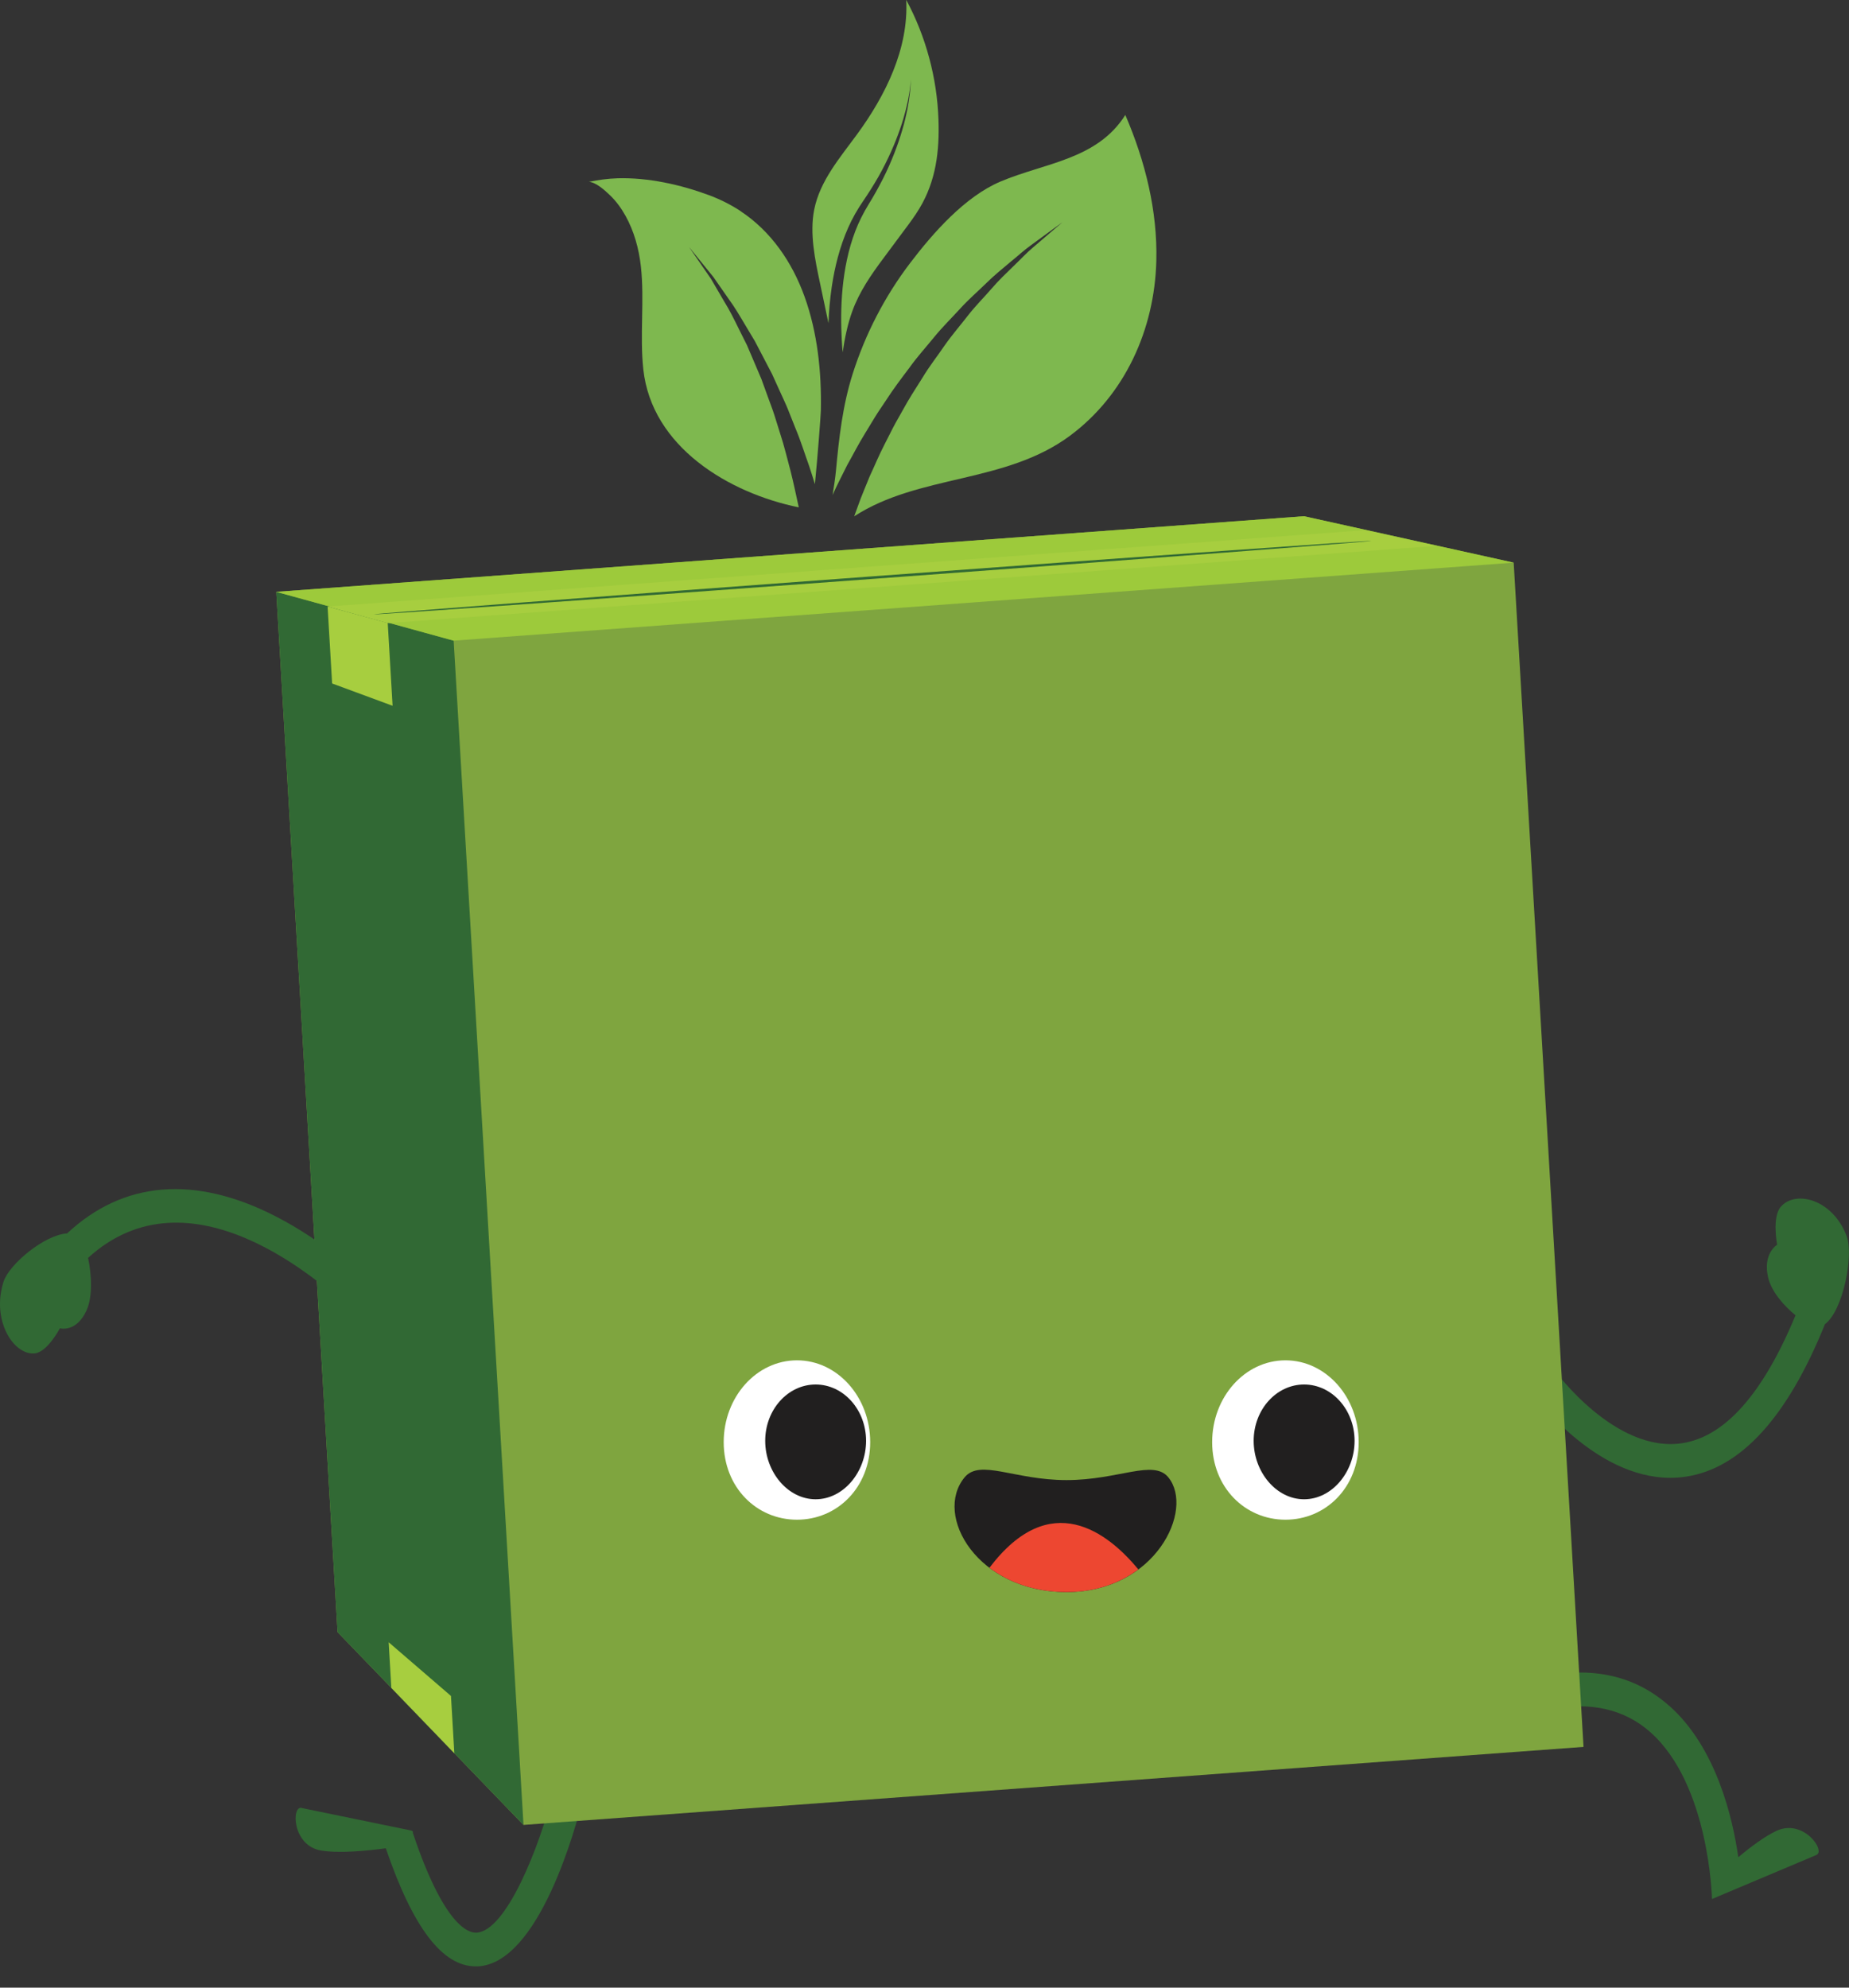 <svg width="40" height="43" viewBox="0 0 40 43" fill="none" xmlns="http://www.w3.org/2000/svg">
<rect x="0" y="0" width="40" height="43" fill="#333333" stroke="none"/>
<g clip-path="url(#clip0_370_4681)">
<path d="M33.634 29.648C33.646 29.665 34.944 31.442 36.391 31.222C37.318 31.081 38.141 30.149 38.843 28.455C38.591 28.249 38.326 27.946 38.253 27.647C38.125 27.12 38.445 26.928 38.445 26.928C38.445 26.928 38.333 26.341 38.518 26.115C38.831 25.735 39.649 25.936 39.952 26.749C40.102 27.151 39.877 28.351 39.48 28.646C38.67 30.655 37.66 31.766 36.475 31.945C36.361 31.963 36.248 31.971 36.136 31.971C34.48 31.971 33.181 30.184 33.123 30.104L33.633 29.648H33.634Z" fill="#316934"/>
<path d="M6.527 39.114C6.751 39.16 8.76 39.574 8.899 39.602C8.906 39.603 8.909 39.606 8.914 39.608H8.916C8.916 39.608 8.916 39.608 8.916 39.609C8.932 39.619 8.936 39.635 8.932 39.655C9.593 41.628 10.117 41.821 10.308 41.811C10.942 41.781 11.667 39.988 11.979 38.724L12.609 38.918C12.463 39.511 11.664 42.477 10.335 42.54C10.32 42.54 10.306 42.54 10.291 42.54C9.569 42.54 8.932 41.701 8.346 39.985C7.95 40.039 7.336 40.1 6.943 40.033C6.323 39.929 6.301 39.065 6.525 39.111L6.527 39.114Z" fill="#316934"/>
<path d="M36.11 36.901C37.137 37.812 37.487 39.349 37.605 40.179C37.866 39.959 38.173 39.729 38.431 39.608C39.011 39.339 39.506 40.041 39.293 40.131C39.08 40.221 37.169 41.026 37.036 41.083C37.036 41.083 36.984 38.61 35.702 37.473C35.132 36.968 34.39 36.804 33.495 36.986L33.378 36.268C34.465 36.046 35.383 36.258 36.107 36.901H36.11Z" fill="#316934"/>
<path d="M34.257 37.792L32.746 12.172L28.21 11.168L5.977 12.804L7.303 35.309L11.325 39.48L34.257 37.792Z" fill="#7FA53F"/>
<path d="M9.814 13.86L11.325 39.48L7.303 35.309L5.977 12.804L9.814 13.86Z" fill="#316934"/>
<path d="M0.077 27.727C0.199 27.349 0.964 26.713 1.452 26.683C2.667 25.547 4.218 25.416 5.969 26.317C6.965 26.829 7.769 27.543 8.16 27.922C8.302 28.059 8.308 28.301 8.177 28.451C8.056 28.589 7.861 28.598 7.73 28.471C6.912 27.669 4.09 25.222 1.905 27.213C1.981 27.567 2.01 28.05 1.87 28.353C1.647 28.837 1.296 28.736 1.296 28.736C1.296 28.736 1.024 29.254 0.751 29.279C0.29 29.323 -0.191 28.556 0.077 27.728V27.727Z" fill="#316934"/>
<path d="M5.977 12.804L9.814 13.86L32.746 12.172L28.21 11.168L5.977 12.804Z" fill="#9DCA3B"/>
<path d="M8.387 13.48L31.061 11.81L29.524 11.47L7.087 13.122L8.387 13.48Z" fill="#A7CE3F"/>
<path d="M8.388 13.478L8.493 15.269L7.185 14.786L7.087 13.122L8.388 13.478Z" fill="#A7CE3F"/>
<path d="M9.829 37.93L9.756 36.69L8.408 35.528L8.466 36.516L9.829 37.93Z" fill="#A7CE3F"/>
<path d="M8.087 13.291C8.087 13.306 12.92 12.963 18.879 12.524C24.839 12.085 29.669 11.717 29.669 11.702C29.669 11.686 24.836 12.029 18.877 12.468C12.917 12.907 8.087 13.275 8.087 13.291Z" fill="#316934"/>
<path d="M18.825 31.199C18.825 32.177 18.116 32.877 17.241 32.877C16.366 32.877 15.656 32.177 15.656 31.199C15.656 30.221 16.366 29.429 17.241 29.429C18.116 29.429 18.825 30.222 18.825 31.199Z" fill="white"/>
<path d="M18.736 31.171C18.736 31.845 18.247 32.435 17.645 32.435C17.043 32.435 16.554 31.845 16.554 31.171C16.554 30.497 17.043 29.952 17.645 29.952C18.247 29.952 18.736 30.499 18.736 31.171Z" fill="#211F1F"/>
<path d="M29.393 31.199C29.393 32.177 28.683 32.877 27.808 32.877C26.933 32.877 26.223 32.177 26.223 31.199C26.223 30.221 26.933 29.429 27.808 29.429C28.683 29.429 29.393 30.222 29.393 31.199Z" fill="white"/>
<path d="M29.304 31.171C29.304 31.845 28.815 32.435 28.212 32.435C27.61 32.435 27.121 31.845 27.121 31.171C27.121 30.497 27.61 29.952 28.212 29.952C28.815 29.952 29.304 30.499 29.304 31.171Z" fill="#211F1F"/>
<path d="M20.866 31.962C20.19 32.785 21.146 34.443 23.072 34.443C24.998 34.443 25.844 32.662 25.276 31.962C24.952 31.562 24.202 32.02 23.072 32.02C21.942 32.02 21.201 31.555 20.866 31.962Z" fill="#211F1F"/>
<path d="M24.626 33.953C24.236 34.243 23.717 34.443 23.073 34.443C22.381 34.443 21.815 34.229 21.405 33.917C22.723 32.175 23.969 33.157 24.626 33.952V33.953Z" fill="#ED4731"/>
<path d="M24.345 2.486C23.733 3.457 22.599 3.522 21.643 3.928C20.876 4.253 20.186 5.036 19.685 5.696C19.141 6.411 18.721 7.224 18.447 8.085C18.228 8.776 18.152 9.46 18.085 10.178C18.068 10.357 18.039 10.535 18.011 10.714C18.013 10.711 18.014 10.707 18.015 10.702C18.103 10.5 18.216 10.289 18.327 10.063C18.451 9.844 18.57 9.607 18.715 9.374C18.785 9.257 18.858 9.139 18.931 9.019C19.004 8.899 19.087 8.784 19.166 8.663C19.321 8.422 19.496 8.19 19.671 7.959C19.839 7.722 20.035 7.508 20.214 7.287C20.394 7.067 20.594 6.872 20.776 6.672C20.957 6.473 21.156 6.302 21.332 6.13C21.507 5.956 21.69 5.81 21.853 5.672C22.02 5.537 22.164 5.403 22.306 5.303C22.446 5.201 22.568 5.111 22.669 5.037C22.87 4.891 22.985 4.807 22.985 4.807C22.985 4.807 22.877 4.899 22.687 5.062C22.592 5.142 22.478 5.241 22.347 5.354C22.213 5.464 22.081 5.609 21.926 5.757C21.774 5.906 21.605 6.063 21.447 6.249C21.287 6.434 21.104 6.615 20.94 6.826C20.777 7.037 20.596 7.244 20.436 7.473C20.279 7.704 20.103 7.926 19.957 8.17C19.805 8.409 19.651 8.648 19.519 8.893C19.452 9.015 19.38 9.133 19.318 9.255C19.256 9.377 19.196 9.497 19.135 9.615C19.013 9.851 18.916 10.088 18.813 10.308C18.724 10.534 18.63 10.743 18.562 10.942C18.532 11.022 18.506 11.095 18.479 11.17C19.881 10.259 21.749 10.465 23.148 9.426C24.334 8.545 24.976 7.133 25.015 5.647C25.043 4.561 24.773 3.482 24.345 2.489V2.486Z" fill="#7EB84F"/>
<path d="M16.029 4.572C15.812 4.428 15.577 4.311 15.334 4.221C14.719 3.993 14.018 3.838 13.36 3.857C13.252 3.861 13.146 3.869 13.04 3.883C12.948 3.894 12.858 3.912 12.74 3.933C12.899 3.946 13.084 4.117 13.196 4.224C13.33 4.353 13.442 4.506 13.532 4.669C13.717 5.001 13.821 5.38 13.864 5.759C13.946 6.499 13.837 7.25 13.917 7.99C14.098 9.669 15.768 10.668 17.28 10.976C17.225 10.723 17.17 10.46 17.104 10.196C17.031 9.93 16.968 9.653 16.879 9.385C16.836 9.251 16.795 9.116 16.753 8.982C16.711 8.847 16.658 8.719 16.612 8.587C16.564 8.456 16.518 8.328 16.471 8.199C16.417 8.074 16.364 7.95 16.313 7.828C16.261 7.706 16.21 7.586 16.16 7.469C16.103 7.355 16.048 7.243 15.993 7.135C15.886 6.918 15.785 6.711 15.672 6.531C15.565 6.347 15.466 6.18 15.38 6.031C15.283 5.889 15.197 5.765 15.127 5.664C14.987 5.459 14.905 5.342 14.905 5.342C14.905 5.342 14.995 5.452 15.15 5.644C15.228 5.74 15.324 5.858 15.432 5.992C15.532 6.135 15.642 6.295 15.765 6.47C15.892 6.642 16.009 6.842 16.135 7.054C16.198 7.159 16.263 7.268 16.329 7.378C16.389 7.492 16.45 7.609 16.512 7.728C16.573 7.847 16.637 7.969 16.701 8.09C16.759 8.217 16.817 8.344 16.875 8.473C16.932 8.602 16.996 8.73 17.049 8.864C17.101 8.997 17.155 9.13 17.208 9.264C17.32 9.529 17.405 9.806 17.501 10.072C17.547 10.207 17.588 10.341 17.629 10.475C17.69 9.868 17.757 8.961 17.758 8.878C17.774 8.046 17.686 7.195 17.403 6.411C17.136 5.671 16.68 5.005 16.026 4.572H16.029Z" fill="#7EB84F"/>
<path d="M18.673 4.349C18.796 4.169 18.907 3.991 19.008 3.815C19.209 3.458 19.362 3.106 19.47 2.793C19.525 2.638 19.566 2.493 19.599 2.362C19.632 2.232 19.655 2.116 19.67 2.021C19.701 1.83 19.704 1.719 19.704 1.719C19.704 1.719 19.706 1.83 19.683 2.023C19.672 2.119 19.655 2.236 19.629 2.369C19.601 2.501 19.568 2.651 19.52 2.81C19.427 3.129 19.289 3.494 19.102 3.866C19.007 4.052 18.902 4.242 18.789 4.424C18.676 4.609 18.58 4.798 18.503 5C18.349 5.402 18.267 5.832 18.228 6.236C18.189 6.64 18.192 7.022 18.21 7.347C18.215 7.444 18.222 7.535 18.229 7.622C18.275 7.317 18.336 7.012 18.439 6.73C18.593 6.308 18.844 5.945 19.11 5.589C19.261 5.385 19.413 5.183 19.563 4.979C19.678 4.826 19.791 4.674 19.89 4.51C20.249 3.914 20.326 3.269 20.302 2.585C20.271 1.683 20.03 0.789 19.605 -0.002C19.658 1.056 19.157 2.066 18.536 2.913C18.167 3.417 17.739 3.913 17.615 4.53C17.51 5.05 17.633 5.625 17.743 6.142C17.751 6.182 17.761 6.222 17.768 6.261C17.82 6.505 17.871 6.749 17.923 6.993C17.932 6.746 17.953 6.481 17.994 6.204C18.056 5.786 18.164 5.343 18.347 4.93C18.437 4.724 18.552 4.525 18.675 4.346L18.673 4.349Z" fill="#7EB84F"/>
</g>
<defs>
<clipPath id="clip0_370_4681">
<rect width="40" height="42.543" fill="white"/>
</clipPath>
</defs>
</svg>
